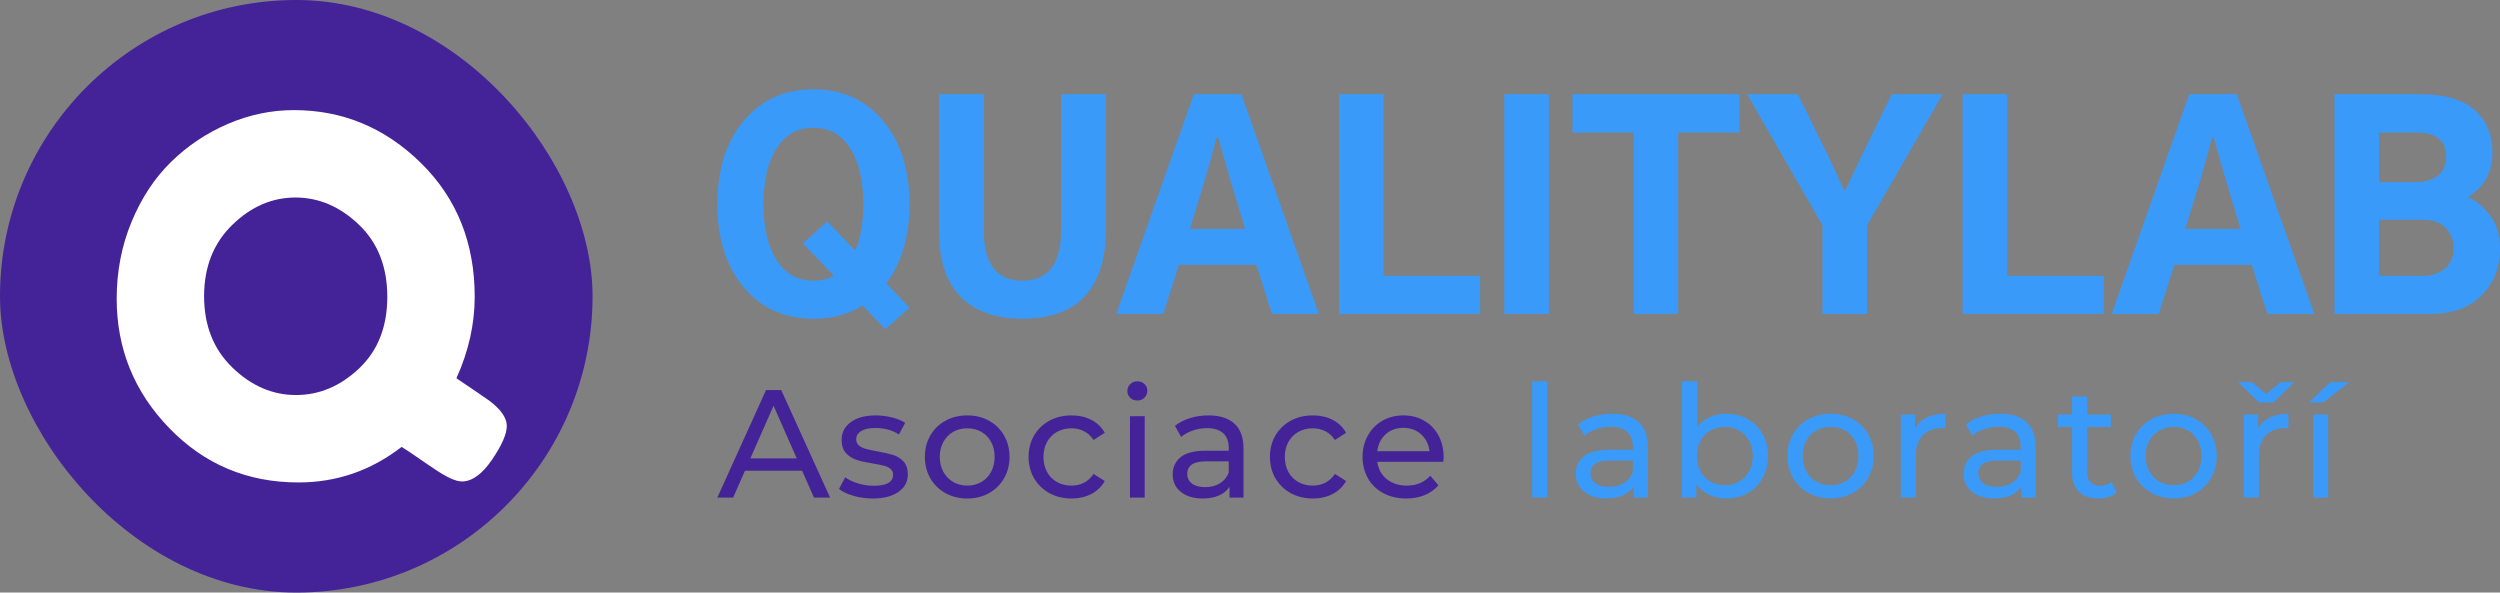 <svg viewBox="90.258 448.782 1605.053 380.437" width="5000" height="1185.122" xmlns="http://www.w3.org/2000/svg" xmlns:xlink="http://www.w3.org/1999/xlink" preserveAspectRatio="none"><rect x="90.258" y="448.782" width="1605.053" height="380.437" fill="#808080" stroke="none"/><defs></defs><style>.a6izo4zJpcolor {fill:#442398;fill-opacity:1;}.aa2c5AYaX110filter-floo {flood-color:#442398;flood-opacity:0.32;}.aD6z1nYkhcolor {fill:#3A9AF9;fill-opacity:1;}.afp8ShOYqTmfillColor {fill:#442398;fill-opacity:1;}.afp8ShOYqTmstrokeColor-str {stroke:#005477;stroke-opacity:1;}.aRiGeUD6-fGcolor {fill:#3A9AF9;fill-opacity:1;}.aRiGeUD6-fGstrokeColor-str {stroke:#0017EB;stroke-opacity:1;}.ave85WuPrP0filter-floo {flood-color:#8F76CE;flood-opacity:0.5;}.aYIQwGT96fWcolor {fill:#FFFFFF;fill-opacity:1;}.aYIQwGT96fWstrokeColor-str {stroke:#0017EB;stroke-opacity:1;}.icon3-str {stroke:#0017EB;stroke-opacity:1;}</style><g opacity="1" transform="rotate(0 550.798 693.59)">
<svg width="466.319" height="75.243" x="550.798" y="693.59" version="1.1" preserveAspectRatio="none" viewBox="-0.04 -30.28 189.12 30.52">
  <g transform="matrix(1 0 0 1 0 0)" class="a6izo4zJpcolor"><path id="id-6izo4zJp8" d="M25.12 0L22.04-7L7.16-7L4.08 0L-0.04 0L12.64-28L16.60-28L29.32 0L25.12 0ZM8.56-10.20L20.64-10.20L14.60-23.92L8.56-10.20Z M40.40 0.24Q37.80 0.24 35.40-0.46Q33-1.16 31.64-2.24L31.64-2.24L33.24-5.28Q34.64-4.28 36.64-3.68Q38.64-3.08 40.68-3.08L40.68-3.08Q45.72-3.08 45.72-5.96L45.72-5.96Q45.72-6.92 45.04-7.48Q44.36-8.04 43.34-8.30Q42.32-8.56 40.44-8.88L40.44-8.88Q37.88-9.28 36.26-9.80Q34.64-10.32 33.48-11.56Q32.32-12.80 32.32-15.04L32.32-15.04Q32.32-17.92 34.72-19.66Q37.12-21.40 41.16-21.40L41.16-21.40Q43.28-21.40 45.40-20.88Q47.52-20.36 48.88-19.48L48.88-19.48L47.24-16.44Q44.64-18.12 41.12-18.12L41.12-18.12Q38.68-18.12 37.40-17.32Q36.12-16.52 36.12-15.20L36.12-15.20Q36.12-14.16 36.84-13.56Q37.56-12.96 38.62-12.68Q39.68-12.40 41.60-12.04L41.60-12.04Q44.16-11.60 45.74-11.10Q47.32-10.60 48.44-9.40Q49.56-8.20 49.56-6.04L49.56-6.04Q49.56-3.16 47.10-1.46Q44.64 0.24 40.40 0.24L40.40 0.24Z M65.04 0.24Q61.88 0.24 59.36-1.16Q56.84-2.56 55.42-5.02Q54-7.48 54-10.60L54-10.60Q54-13.72 55.42-16.18Q56.84-18.64 59.36-20.02Q61.88-21.40 65.04-21.40L65.04-21.40Q68.20-21.40 70.70-20.02Q73.20-18.64 74.62-16.18Q76.04-13.72 76.04-10.60L76.04-10.60Q76.04-7.48 74.62-5.02Q73.20-2.56 70.70-1.16Q68.20 0.24 65.04 0.24L65.04 0.24ZM65.04-3.12Q67.08-3.12 68.70-4.06Q70.32-5 71.24-6.70Q72.16-8.40 72.16-10.60L72.16-10.60Q72.16-12.80 71.24-14.50Q70.32-16.20 68.70-17.12Q67.08-18.04 65.04-18.04L65.04-18.04Q63-18.04 61.38-17.12Q59.76-16.20 58.82-14.50Q57.88-12.80 57.88-10.60L57.88-10.60Q57.88-8.40 58.82-6.70Q59.76-5 61.38-4.06Q63-3.12 65.04-3.12L65.04-3.12Z M92.20 0.24Q88.96 0.24 86.42-1.16Q83.88-2.56 82.44-5.02Q81-7.48 81-10.60L81-10.60Q81-13.72 82.44-16.18Q83.88-18.64 86.42-20.02Q88.96-21.40 92.20-21.40L92.20-21.40Q95.08-21.40 97.34-20.24Q99.60-19.08 100.84-16.88L100.84-16.88L97.92-15Q96.92-16.52 95.44-17.28Q93.96-18.04 92.16-18.04L92.16-18.04Q90.08-18.04 88.42-17.12Q86.76-16.20 85.82-14.50Q84.88-12.80 84.88-10.60L84.88-10.60Q84.88-8.36 85.82-6.66Q86.76-4.96 88.42-4.04Q90.08-3.12 92.16-3.12L92.16-3.12Q93.96-3.12 95.44-3.88Q96.92-4.64 97.92-6.16L97.92-6.16L100.84-4.32Q99.60-2.12 97.34-0.94Q95.08 0.24 92.20 0.24L92.20 0.24Z M107.40 0L107.40-21.20L111.24-21.20L111.24 0L107.40 0ZM109.32-25.28Q108.20-25.28 107.46-26Q106.72-26.72 106.72-27.76L106.72-27.76Q106.72-28.80 107.46-29.54Q108.20-30.28 109.32-30.28L109.32-30.28Q110.44-30.28 111.18-29.58Q111.92-28.88 111.92-27.84L111.92-27.84Q111.92-26.76 111.18-26.02Q110.44-25.28 109.32-25.28L109.32-25.28Z M127.88-21.40Q132.28-21.40 134.62-19.24Q136.96-17.08 136.96-12.80L136.96-12.80L136.96 0L133.32 0L133.32-2.80Q132.36-1.32 130.58-0.54Q128.80 0.24 126.36 0.24L126.36 0.24Q122.80 0.24 120.66-1.48Q118.52-3.20 118.52-6L118.52-6Q118.52-8.80 120.56-10.50Q122.60-12.20 127.04-12.20L127.04-12.20L133.12-12.20L133.12-12.96Q133.12-15.44 131.68-16.76Q130.24-18.08 127.44-18.08L127.44-18.08Q125.56-18.08 123.76-17.46Q121.96-16.84 120.72-15.80L120.72-15.80L119.12-18.68Q120.76-20 123.04-20.70Q125.32-21.40 127.88-21.40L127.88-21.40ZM127.00-2.72Q129.20-2.72 130.80-3.70Q132.40-4.68 133.12-6.48L133.12-6.48L133.12-9.44L127.20-9.44Q122.32-9.44 122.32-6.16L122.32-6.16Q122.32-4.56 123.56-3.64Q124.80-2.72 127.00-2.72L127.00-2.72Z M155.04 0.24Q151.80 0.24 149.26-1.16Q146.72-2.56 145.28-5.02Q143.84-7.48 143.84-10.60L143.84-10.60Q143.84-13.72 145.28-16.18Q146.72-18.64 149.26-20.02Q151.80-21.40 155.04-21.40L155.04-21.40Q157.92-21.40 160.18-20.24Q162.44-19.08 163.68-16.88L163.68-16.88L160.76-15Q159.76-16.52 158.28-17.28Q156.80-18.04 155-18.04L155-18.04Q152.92-18.04 151.26-17.12Q149.60-16.20 148.66-14.50Q147.72-12.80 147.72-10.60L147.72-10.60Q147.72-8.36 148.66-6.66Q149.60-4.96 151.26-4.04Q152.92-3.12 155-3.12L155-3.12Q156.80-3.12 158.28-3.88Q159.76-4.64 160.76-6.16L160.76-6.16L163.68-4.32Q162.44-2.12 160.18-0.94Q157.92 0.24 155.04 0.24L155.04 0.24Z M189.08-10.48Q189.08-10.04 189-9.32L189-9.32L171.80-9.32Q172.16-6.52 174.26-4.82Q176.36-3.12 179.48-3.12L179.48-3.12Q183.28-3.12 185.60-5.68L185.60-5.68L187.72-3.20Q186.28-1.52 184.14-0.64Q182 0.24 179.36 0.24L179.36 0.24Q176 0.24 173.40-1.14Q170.80-2.52 169.38-5Q167.96-7.48 167.96-10.60L167.96-10.60Q167.96-13.68 169.34-16.16Q170.72-18.64 173.14-20.02Q175.56-21.40 178.60-21.40L178.60-21.40Q181.64-21.40 184.02-20.02Q186.40-18.64 187.74-16.16Q189.08-13.68 189.08-10.48L189.08-10.48ZM178.60-18.16Q175.84-18.16 173.98-16.48Q172.12-14.80 171.80-12.08L171.80-12.08L185.40-12.08Q185.08-14.76 183.22-16.46Q181.36-18.16 178.60-18.16L178.60-18.16Z"/></g>
</svg>
</g><g opacity="1" transform="rotate(0 550.798 506.152)">
<svg width="1144.514" height="154.002" x="550.798" y="506.152" version="1.1" preserveAspectRatio="none" viewBox="1.406 -32.695 259.531 34.922">
  <g transform="matrix(1 0 0 1 0 0)" class="aD6z1nYkhcolor"><path id="id-D6z1nYkh10" d="M1.41-15.98L1.41-15.98Q1.41-23.52 5.25-28.11Q9.10-32.70 15.39-32.70L15.39-32.70Q21.68-32.70 25.53-28.11Q29.38-23.52 29.38-15.98L29.38-15.98Q29.38-8.48 25.55-3.89Q21.72 0.70 15.39 0.70L15.39 0.70Q9.06 0.70 5.23-3.89Q1.41-8.48 1.41-15.98ZM8.13-15.98L8.13-15.98Q8.13-10.82 10.04-7.83Q11.95-4.84 15.39-4.84L15.39-4.84Q18.83-4.84 20.74-7.83Q22.66-10.82 22.66-15.98L22.66-15.98Q22.66-21.13 20.74-24.12Q18.83-27.11 15.39-27.11L15.39-27.11Q11.95-27.11 10.04-24.12Q8.13-21.13 8.13-15.98ZM25.86 2.23L13.87-10.27L17.42-13.48L29.38-0.90L25.86 2.23Z M33.67-12.19L33.67-12.19L33.67-31.99L40.20-31.99L40.20-12.15Q40.20-4.84 45.82-4.84L45.82-4.84Q51.45-4.84 51.45-12.15L51.45-12.15L51.45-31.99L57.97-31.99L57.97-12.19Q57.97-5.94 54.94-2.62Q51.91 0.70 45.82 0.70L45.82 0.70Q40 0.70 36.84-2.48Q33.67-5.66 33.67-12.19Z M72.27-19.14L70.20-12.38L78.24-12.38L76.21-19.14Q75-23.20 74.34-25.66L74.34-25.66L74.10-25.66Q73.20-22.27 72.27-19.14L72.27-19.14ZM66.33 0L59.49 0L70.78-31.99L77.70-31.99L88.98 0L82.15 0L79.88-7.15L68.59-7.15L66.33 0Z M112.46 0L91.91 0L91.91-31.99L98.40-31.99L98.40-5.55L112.46-5.55L112.46 0Z M122.46 0L115.98 0L115.98-31.99L122.46-31.99L122.46 0Z M134.84-26.41L125.90-26.41L125.90-31.99L150.20-31.99L150.20-26.41L141.29-26.41L141.29 0L134.84 0L134.84-26.41Z M162.30-12.89L151.33-31.99L158.71-31.99L163.24-22.77Q163.79-21.68 165.43-18.01L165.43-18.01L165.63-18.01Q166.76-20.35 167.89-22.77L167.89-22.77L172.38-31.99L179.80-31.99L168.79-12.89L168.79 0L162.30 0L162.30-12.89Z M203.24 0L182.70 0L182.70-31.99L189.18-31.99L189.18-5.55L203.24-5.55L203.24 0Z M217.19-19.14L215.12-12.38L223.16-12.38L221.13-19.14Q219.92-23.20 219.26-25.66L219.26-25.66L219.02-25.66Q218.13-22.27 217.19-19.14L217.19-19.14ZM211.25 0L204.41 0L215.70-31.99L222.62-31.99L233.91 0L227.07 0L224.80-7.15L213.52-7.15L211.25 0Z M250.78 0L236.84 0L236.84-31.99L249.22-31.99Q254.61-31.99 257.23-29.71Q259.84-27.42 259.84-23.40L259.84-23.40Q259.84-21.25 258.85-19.59Q257.85-17.93 256.25-16.99L256.25-16.99Q258.05-16.25 259.49-14.32Q260.94-12.38 260.94-9.53L260.94-9.53Q260.94-5.35 258.24-2.68Q255.55 0 250.78 0L250.78 0ZM243.32-13.71L243.32-5.55L249.84-5.55Q251.56-5.55 252.87-6.56Q254.18-7.58 254.18-9.53L254.18-9.53Q254.18-11.33 253.03-12.52Q251.88-13.71 249.69-13.71L249.69-13.71L243.32-13.71ZM243.32-26.41L243.32-19.18L248.71-19.18Q250.70-19.18 251.89-20.12Q253.09-21.05 253.09-22.89L253.09-22.89Q253.09-26.41 248.83-26.41L248.83-26.41L243.32-26.41Z"/></g>
</svg>
</g><g opacity="1" transform="rotate(0 90.258 448.782)">
<svg width="380.436" height="380.437" x="90.258" y="448.782" version="1.1" preserveAspectRatio="none" viewBox="0 0 380.436 380.437">
  <defs><rect x="0" y="0" width="380.436" height="380.437" rx="50%" ry="50%" id="id-fp8ShOYqTm"></rect></defs><use class="afp8ShOYqTmfillColor afp8ShOYqTmstrokeColor-str" style="stroke-width:0;" xlink:href="#id-fp8ShOYqTm"></use>
</svg>
</g><g opacity="1" transform="rotate(0 165.174 519.477)">
<svg width="250.459" height="239.045" x="165.174" y="519.477" version="1.1" preserveAspectRatio="none" viewBox="1 -29.68 31.6 30.16">
  <g transform="matrix(1 0 0 1 0 0)" class="aYIQwGT96fWcolor"><path id="id-YIQwGT96fW1" d="M28.52-7.96L28.52-7.96Q30.36-6.72 31.16-6.16L31.16-6.16Q32.60-5.08 32.60-4.10Q32.60-3.12 31.40-1.36Q30.20 0.40 28.96 0.40L28.96 0.40Q28.20 0.40 26.64-0.68L26.64-0.68Q26.44-0.80 25.52-1.44Q24.60-2.08 24.08-2.40L24.08-2.40Q20.36 0.48 15.72 0.48L15.72 0.48Q9.52 0.48 5.26-3.92Q1-8.32 1-14.40L1-14.40Q1-17.72 2.20-20.62Q3.40-23.52 5.40-25.48Q7.40-27.44 10-28.56Q12.60-29.68 15.36-29.68L15.36-29.68Q21.28-29.68 25.64-25.40Q30-21.12 30-14.56L30-14.56Q30-11.24 28.52-7.96ZM8.08-14.60Q8.08-11.04 10.38-8.82Q12.68-6.60 15.52-6.60Q18.36-6.60 20.64-8.76Q22.92-10.92 22.92-14.56Q22.92-18.20 20.62-20.40Q18.32-22.60 15.48-22.60Q12.64-22.60 10.36-20.38Q8.08-18.16 8.08-14.60Z"/></g>
</svg>
</g><g opacity="1" transform="rotate(0 1073.956 693.621)">
<svg width="524.632" height="75.18" x="1073.956" y="693.621" version="1.1" preserveAspectRatio="none" viewBox="3.64 -29.68 208.76 29.92">
  <g transform="matrix(1 0 0 1 0 0)" class="aRiGeUD6-fGcolor"><path id="id-RiGeUD6-fG10" d="M3.64 0L3.64-29.68L7.48-29.68L7.48 0L3.64 0Z M24.12-21.40Q28.52-21.40 30.86-19.24Q33.20-17.08 33.20-12.80L33.20-12.80L33.20 0L29.56 0L29.56-2.80Q28.60-1.32 26.82-0.54Q25.04 0.24 22.60 0.24L22.60 0.24Q19.04 0.24 16.90-1.48Q14.76-3.20 14.76-6L14.76-6Q14.76-8.80 16.80-10.50Q18.84-12.20 23.28-12.20L23.28-12.20L29.36-12.20L29.36-12.96Q29.36-15.44 27.92-16.76Q26.48-18.08 23.68-18.08L23.68-18.08Q21.80-18.08 20-17.46Q18.20-16.84 16.96-15.80L16.96-15.80L15.36-18.68Q17-20 19.28-20.70Q21.56-21.40 24.12-21.40L24.12-21.40ZM23.24-2.72Q25.44-2.72 27.04-3.70Q28.64-4.68 29.36-6.48L29.36-6.48L29.36-9.44L23.44-9.44Q18.56-9.44 18.56-6.16L18.56-6.16Q18.56-4.56 19.80-3.64Q21.04-2.72 23.24-2.72L23.24-2.72Z M53.16-21.40Q56.24-21.40 58.68-20.04Q61.12-18.68 62.50-16.24Q63.88-13.80 63.88-10.60L63.88-10.60Q63.88-7.40 62.50-4.94Q61.12-2.48 58.68-1.12Q56.24 0.24 53.16 0.24L53.16 0.24Q50.80 0.24 48.84-0.68Q46.88-1.60 45.60-3.36L45.60-3.36L45.60 0L41.92 0L41.92-29.68L45.76-29.68L45.76-18Q47.04-19.68 48.96-20.54Q50.88-21.40 53.16-21.40L53.16-21.40ZM52.84-3.12Q54.88-3.12 56.50-4.06Q58.12-5 59.06-6.70Q60-8.40 60-10.60L60-10.60Q60-12.80 59.06-14.50Q58.12-16.20 56.50-17.12Q54.88-18.04 52.84-18.04L52.84-18.04Q50.84-18.04 49.20-17.12Q47.56-16.20 46.64-14.50Q45.72-12.80 45.72-10.60L45.72-10.60Q45.72-8.40 46.64-6.70Q47.56-5 49.20-4.06Q50.84-3.12 52.84-3.12L52.84-3.12Z M79.88 0.24Q76.72 0.24 74.20-1.16Q71.68-2.56 70.26-5.02Q68.84-7.48 68.84-10.60L68.84-10.60Q68.84-13.72 70.26-16.18Q71.68-18.64 74.20-20.02Q76.72-21.40 79.88-21.40L79.88-21.40Q83.04-21.40 85.54-20.02Q88.04-18.64 89.46-16.18Q90.88-13.72 90.88-10.60L90.88-10.60Q90.88-7.48 89.46-5.02Q88.04-2.56 85.54-1.16Q83.04 0.24 79.88 0.24L79.88 0.24ZM79.88-3.12Q81.92-3.12 83.54-4.06Q85.16-5 86.08-6.70Q87-8.40 87-10.60L87-10.60Q87-12.80 86.08-14.50Q85.16-16.20 83.54-17.12Q81.92-18.04 79.88-18.04L79.88-18.04Q77.84-18.04 76.22-17.12Q74.60-16.20 73.66-14.50Q72.72-12.80 72.72-10.60L72.72-10.60Q72.72-8.40 73.66-6.70Q74.60-5 76.22-4.06Q77.84-3.12 79.88-3.12L79.88-3.12Z M101.48-17.64Q102.48-19.48 104.44-20.44Q106.40-21.40 109.20-21.40L109.20-21.40L109.20-17.68Q108.88-17.72 108.32-17.72L108.32-17.72Q105.20-17.72 103.42-15.86Q101.64-14 101.64-10.56L101.64-10.56L101.64 0L97.80 0L97.80-21.20L101.48-21.20L101.48-17.64Z M123.20-21.40Q127.60-21.40 129.94-19.24Q132.28-17.08 132.28-12.80L132.28-12.80L132.28 0L128.64 0L128.64-2.80Q127.68-1.32 125.90-0.54Q124.12 0.24 121.68 0.24L121.68 0.24Q118.12 0.24 115.98-1.48Q113.84-3.20 113.84-6L113.84-6Q113.84-8.80 115.88-10.50Q117.92-12.20 122.36-12.20L122.36-12.20L128.44-12.20L128.44-12.96Q128.44-15.44 127-16.76Q125.56-18.08 122.76-18.08L122.76-18.08Q120.88-18.08 119.08-17.46Q117.28-16.84 116.04-15.80L116.04-15.80L114.44-18.68Q116.08-20 118.36-20.70Q120.64-21.40 123.20-21.40L123.20-21.40ZM122.32-2.72Q124.52-2.72 126.12-3.70Q127.72-4.68 128.44-6.48L128.44-6.48L128.44-9.44L122.52-9.44Q117.64-9.44 117.64-6.16L117.64-6.16Q117.64-4.56 118.88-3.64Q120.12-2.72 122.32-2.72L122.32-2.72Z M151.72-4L152.92-1.24Q152.08-0.52 150.84-0.14Q149.60 0.24 148.28 0.24L148.28 0.24Q145.08 0.24 143.32-1.48Q141.56-3.20 141.56-6.40L141.56-6.40L141.56-18.04L137.96-18.04L137.96-21.20L141.56-21.20L141.56-25.84L145.40-25.84L145.40-21.20L151.48-21.20L151.48-18.04L145.40-18.04L145.40-6.56Q145.40-4.84 146.26-3.92Q147.12-3 148.72-3L148.72-3Q150.48-3 151.72-4L151.72-4Z M167.52 0.24Q164.36 0.24 161.84-1.16Q159.32-2.56 157.90-5.02Q156.48-7.48 156.48-10.60L156.48-10.60Q156.48-13.72 157.90-16.18Q159.32-18.64 161.84-20.02Q164.36-21.40 167.52-21.40L167.52-21.40Q170.68-21.40 173.18-20.02Q175.68-18.64 177.10-16.18Q178.52-13.72 178.52-10.60L178.52-10.60Q178.52-7.48 177.10-5.02Q175.68-2.56 173.18-1.16Q170.68 0.24 167.52 0.24L167.52 0.24ZM167.52-3.12Q169.56-3.12 171.18-4.06Q172.80-5 173.72-6.70Q174.64-8.40 174.64-10.60L174.64-10.60Q174.64-12.80 173.72-14.50Q172.80-16.20 171.18-17.12Q169.56-18.04 167.52-18.04L167.52-18.04Q165.48-18.04 163.86-17.12Q162.24-16.20 161.30-14.50Q160.36-12.80 160.36-10.60L160.36-10.60Q160.36-8.40 161.30-6.70Q162.24-5 163.86-4.06Q165.48-3.12 167.52-3.12L167.52-3.12Z M189.12-17.64Q190.12-19.48 192.08-20.44Q194.04-21.40 196.84-21.40L196.84-21.40L196.84-17.68Q196.52-17.72 195.96-17.72L195.96-17.72Q192.84-17.72 191.06-15.86Q189.28-14 189.28-10.56L189.28-10.56L189.28 0L185.44 0L185.44-21.20L189.12-21.20L189.12-17.64ZM194.84-29.48L198.32-29.48L193.00-24.28L189.32-24.28L184.00-29.48L187.48-29.48L191.16-26.44L194.84-29.48Z M203.16 0L203.16-21.20L207.00-21.20L207.00 0L203.16 0ZM202.08-24.28L207.52-29.48L212.40-29.48L205.68-24.28L202.08-24.28Z"/></g>
</svg>
</g></svg>